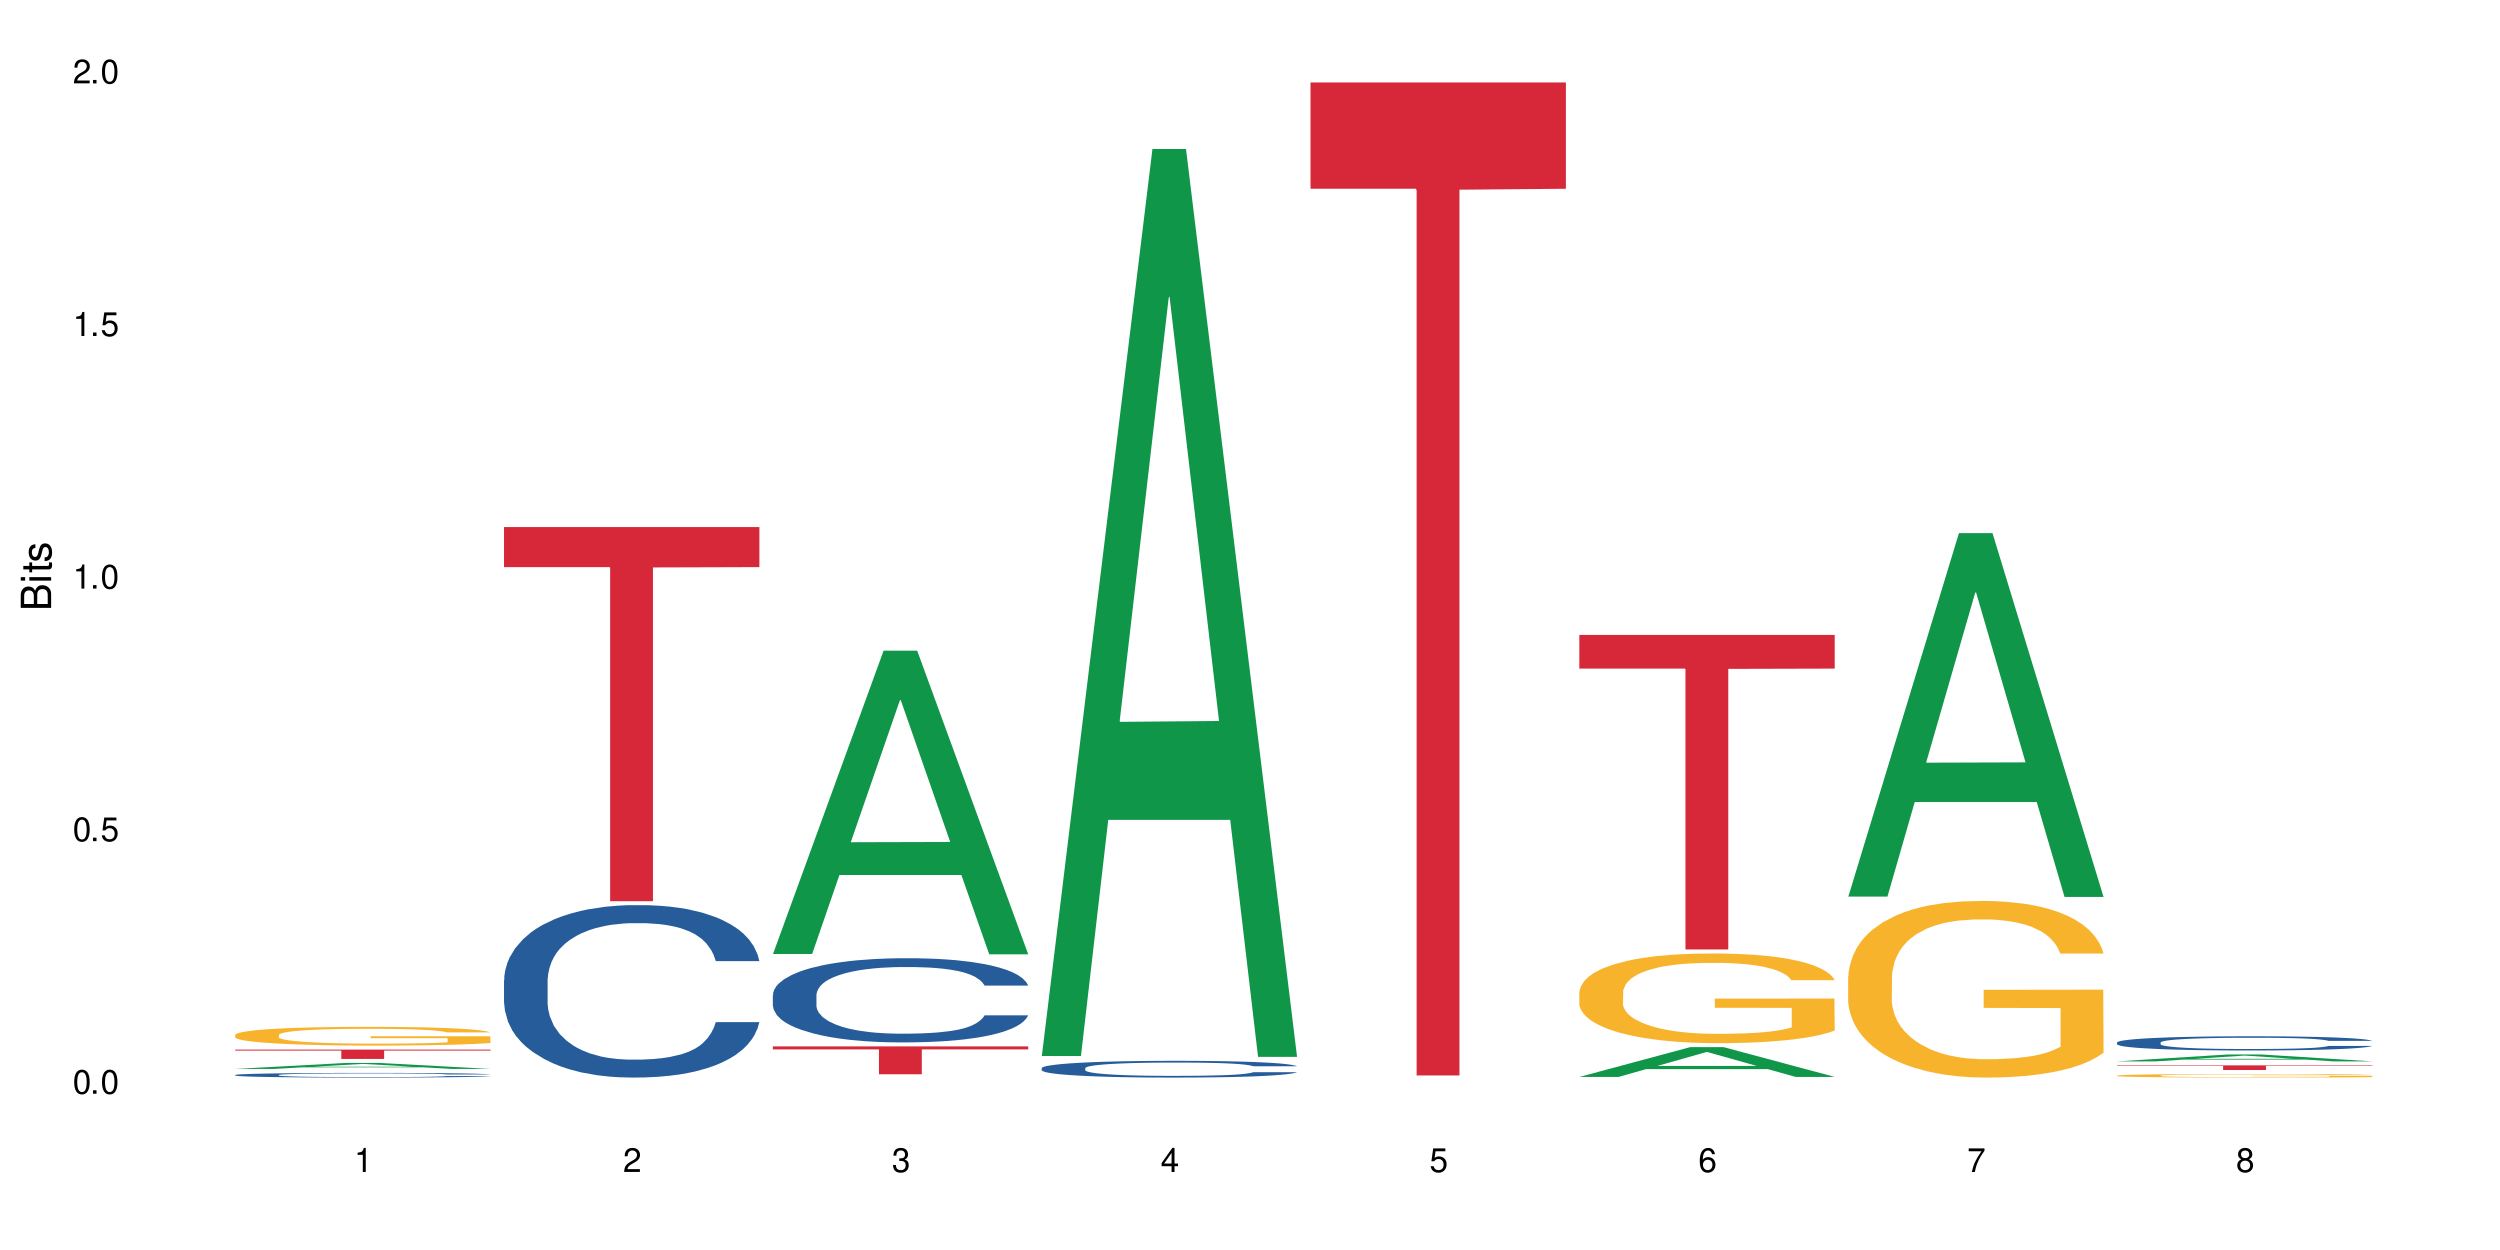 <?xml version="1.0" encoding="UTF-8"?>
<svg xmlns="http://www.w3.org/2000/svg" xmlns:xlink="http://www.w3.org/1999/xlink" width="720" height="360" viewBox="0 0 720 360">
<defs>
<g>
<g id="glyph-0-0">
</g>
<g id="glyph-0-1">
<path d="M 2.641 -6.938 C 2 -6.938 1.422 -6.656 1.078 -6.172 C 0.641 -5.562 0.406 -4.641 0.406 -3.359 C 0.406 -1.016 1.188 0.219 2.641 0.219 C 4.078 0.219 4.859 -1.016 4.859 -3.297 C 4.859 -4.641 4.656 -5.547 4.203 -6.172 C 3.844 -6.656 3.281 -6.938 2.641 -6.938 Z M 2.641 -6.188 C 3.547 -6.188 4 -5.25 4 -3.375 C 4 -1.406 3.562 -0.484 2.625 -0.484 C 1.734 -0.484 1.281 -1.438 1.281 -3.344 C 1.281 -5.25 1.734 -6.188 2.641 -6.188 Z M 2.641 -6.188 "/>
</g>
<g id="glyph-0-2">
<path d="M 1.828 -1 L 0.828 -1 L 0.828 0 L 1.828 0 Z M 1.828 -1 "/>
</g>
<g id="glyph-0-3">
<path d="M 4.562 -6.797 L 1.062 -6.797 L 0.547 -3.094 L 1.328 -3.094 C 1.719 -3.562 2.047 -3.734 2.578 -3.734 C 3.484 -3.734 4.062 -3.109 4.062 -2.094 C 4.062 -1.125 3.484 -0.531 2.578 -0.531 C 1.828 -0.531 1.375 -0.906 1.188 -1.672 L 0.328 -1.672 C 0.453 -1.109 0.547 -0.844 0.75 -0.594 C 1.125 -0.078 1.828 0.219 2.594 0.219 C 3.969 0.219 4.922 -0.781 4.922 -2.219 C 4.922 -3.562 4.031 -4.484 2.719 -4.484 C 2.25 -4.484 1.859 -4.359 1.469 -4.062 L 1.734 -5.969 L 4.562 -5.969 Z M 4.562 -6.797 "/>
</g>
<g id="glyph-0-4">
<path d="M 2.484 -4.938 L 2.484 0 L 3.328 0 L 3.328 -6.938 L 2.766 -6.938 C 2.469 -5.875 2.281 -5.734 0.984 -5.562 L 0.984 -4.938 Z M 2.484 -4.938 "/>
</g>
<g id="glyph-0-5">
<path d="M 4.859 -0.828 L 1.281 -0.828 C 1.359 -1.406 1.672 -1.781 2.5 -2.281 L 3.469 -2.828 C 4.406 -3.344 4.906 -4.062 4.906 -4.906 C 4.906 -5.484 4.672 -6.031 4.266 -6.406 C 3.859 -6.766 3.375 -6.938 2.719 -6.938 C 1.859 -6.938 1.219 -6.625 0.844 -6.031 C 0.609 -5.672 0.5 -5.234 0.484 -4.531 L 1.328 -4.531 C 1.359 -5.016 1.406 -5.281 1.531 -5.516 C 1.75 -5.938 2.188 -6.203 2.703 -6.203 C 3.469 -6.203 4.031 -5.641 4.031 -4.891 C 4.031 -4.344 3.719 -3.859 3.125 -3.516 L 2.234 -3 C 0.812 -2.172 0.406 -1.531 0.328 -0.016 L 4.859 -0.016 Z M 4.859 -0.828 "/>
</g>
<g id="glyph-0-6">
<path d="M 2.125 -3.188 L 2.578 -3.188 C 3.5 -3.188 3.984 -2.766 3.984 -1.922 C 3.984 -1.062 3.469 -0.531 2.594 -0.531 C 1.656 -0.531 1.203 -1 1.156 -2.016 L 0.312 -2.016 C 0.344 -1.453 0.438 -1.094 0.609 -0.781 C 0.953 -0.109 1.625 0.219 2.547 0.219 C 3.953 0.219 4.859 -0.625 4.859 -1.938 C 4.859 -2.828 4.516 -3.297 3.703 -3.594 C 4.344 -3.844 4.656 -4.328 4.656 -5.031 C 4.656 -6.219 3.875 -6.938 2.578 -6.938 C 1.203 -6.938 0.484 -6.172 0.453 -4.703 L 1.297 -4.703 C 1.312 -5.125 1.344 -5.359 1.453 -5.578 C 1.641 -5.969 2.062 -6.203 2.594 -6.203 C 3.344 -6.203 3.797 -5.75 3.797 -5 C 3.797 -4.516 3.609 -4.219 3.25 -4.047 C 3.016 -3.953 2.703 -3.922 2.125 -3.906 Z M 2.125 -3.188 "/>
</g>
<g id="glyph-0-7">
<path d="M 3.141 -1.672 L 3.141 0 L 3.984 0 L 3.984 -1.672 L 4.984 -1.672 L 4.984 -2.438 L 3.984 -2.438 L 3.984 -6.938 L 3.359 -6.938 L 0.266 -2.578 L 0.266 -1.672 Z M 3.141 -2.438 L 1 -2.438 L 3.141 -5.5 Z M 3.141 -2.438 "/>
</g>
<g id="glyph-0-8">
<path d="M 4.781 -5.125 C 4.609 -6.266 3.891 -6.938 2.844 -6.938 C 2.094 -6.938 1.422 -6.578 1.031 -5.953 C 0.594 -5.266 0.406 -4.422 0.406 -3.172 C 0.406 -2 0.578 -1.25 0.984 -0.641 C 1.359 -0.078 1.953 0.219 2.703 0.219 C 3.984 0.219 4.922 -0.75 4.922 -2.094 C 4.922 -3.375 4.062 -4.281 2.844 -4.281 C 2.172 -4.281 1.641 -4.031 1.281 -3.516 C 1.281 -5.234 1.828 -6.188 2.797 -6.188 C 3.391 -6.188 3.797 -5.797 3.938 -5.125 Z M 2.734 -3.531 C 3.547 -3.531 4.062 -2.953 4.062 -2.031 C 4.062 -1.156 3.484 -0.531 2.703 -0.531 C 1.922 -0.531 1.328 -1.188 1.328 -2.078 C 1.328 -2.938 1.906 -3.531 2.734 -3.531 Z M 2.734 -3.531 "/>
</g>
<g id="glyph-0-9">
<path d="M 4.984 -6.797 L 0.438 -6.797 L 0.438 -5.969 L 4.109 -5.969 C 2.5 -3.656 1.828 -2.234 1.328 0 L 2.219 0 C 2.594 -2.172 3.453 -4.047 4.984 -6.094 Z M 4.984 -6.797 "/>
</g>
<g id="glyph-0-10">
<path d="M 3.75 -3.656 C 4.469 -4.094 4.688 -4.438 4.688 -5.078 C 4.688 -6.172 3.844 -6.938 2.641 -6.938 C 1.438 -6.938 0.594 -6.172 0.594 -5.094 C 0.594 -4.438 0.812 -4.094 1.516 -3.656 C 0.734 -3.266 0.359 -2.703 0.359 -1.922 C 0.359 -0.656 1.281 0.219 2.641 0.219 C 3.984 0.219 4.922 -0.656 4.922 -1.922 C 4.922 -2.703 4.531 -3.266 3.75 -3.656 Z M 2.641 -6.188 C 3.359 -6.188 3.812 -5.75 3.812 -5.062 C 3.812 -4.406 3.344 -3.984 2.641 -3.984 C 1.922 -3.984 1.453 -4.406 1.453 -5.078 C 1.453 -5.75 1.922 -6.188 2.641 -6.188 Z M 2.641 -3.266 C 3.484 -3.266 4.062 -2.719 4.062 -1.906 C 4.062 -1.078 3.484 -0.531 2.625 -0.531 C 1.797 -0.531 1.219 -1.094 1.219 -1.906 C 1.219 -2.719 1.781 -3.266 2.641 -3.266 Z M 2.641 -3.266 "/>
</g>
<g id="glyph-1-0">
</g>
<g id="glyph-1-1">
<path d="M 0 -0.953 L 0 -4.891 C 0 -5.719 -0.234 -6.344 -0.734 -6.797 C -1.188 -7.234 -1.812 -7.469 -2.5 -7.469 C -3.547 -7.469 -4.188 -7 -4.625 -5.875 C -4.984 -6.688 -5.625 -7.094 -6.531 -7.094 C -7.172 -7.094 -7.734 -6.859 -8.141 -6.391 C -8.562 -5.922 -8.75 -5.344 -8.75 -4.5 L -8.75 -0.953 Z M -4.984 -2.062 L -7.766 -2.062 L -7.766 -4.219 C -7.766 -4.844 -7.688 -5.203 -7.453 -5.5 C -7.219 -5.812 -6.859 -5.969 -6.375 -5.969 C -5.891 -5.969 -5.531 -5.812 -5.297 -5.5 C -5.062 -5.203 -4.984 -4.844 -4.984 -4.219 Z M -0.984 -2.062 L -4 -2.062 L -4 -4.781 C -4 -5.766 -3.438 -6.359 -2.484 -6.359 C -1.547 -6.359 -0.984 -5.766 -0.984 -4.781 Z M -0.984 -2.062 "/>
</g>
<g id="glyph-1-2">
<path d="M -6.281 -1.797 L -6.281 -0.797 L 0 -0.797 L 0 -1.797 Z M -8.75 -1.797 L -8.75 -0.797 L -7.484 -0.797 L -7.484 -1.797 Z M -8.75 -1.797 "/>
</g>
<g id="glyph-1-3">
<path d="M -6.281 -3.047 L -6.281 -2.016 L -8.016 -2.016 L -8.016 -1.016 L -6.281 -1.016 L -6.281 -0.172 L -5.469 -0.172 L -5.469 -1.016 L -0.719 -1.016 C -0.078 -1.016 0.281 -1.453 0.281 -2.234 C 0.281 -2.5 0.25 -2.719 0.188 -3.047 L -0.641 -3.047 C -0.609 -2.906 -0.594 -2.766 -0.594 -2.562 C -0.594 -2.141 -0.719 -2.016 -1.156 -2.016 L -5.469 -2.016 L -5.469 -3.047 Z M -6.281 -3.047 "/>
</g>
<g id="glyph-1-4">
<path d="M -4.531 -5.25 C -5.766 -5.25 -6.469 -4.422 -6.469 -2.969 C -6.469 -1.516 -5.719 -0.562 -4.547 -0.562 C -3.562 -0.562 -3.094 -1.062 -2.734 -2.562 L -2.516 -3.484 C -2.344 -4.188 -2.094 -4.469 -1.641 -4.469 C -1.047 -4.469 -0.641 -3.875 -0.641 -3 C -0.641 -2.453 -0.797 -2 -1.062 -1.75 C -1.25 -1.594 -1.422 -1.531 -1.875 -1.469 L -1.875 -0.406 C -0.422 -0.453 0.281 -1.266 0.281 -2.922 C 0.281 -4.5 -0.5 -5.516 -1.719 -5.516 C -2.656 -5.516 -3.172 -4.984 -3.469 -3.734 L -3.703 -2.766 C -3.891 -1.953 -4.156 -1.609 -4.594 -1.609 C -5.188 -1.609 -5.547 -2.125 -5.547 -2.938 C -5.547 -3.75 -5.203 -4.172 -4.531 -4.203 Z M -4.531 -5.25 "/>
</g>
</g>
</defs>
<rect x="-72" y="-36" width="864" height="432" fill="rgb(100%, 100%, 100%)" fill-opacity="1"/>
<path fill-rule="nonzero" fill="rgb(6.275%, 58.824%, 28.235%)" fill-opacity="1" d="M 67.73 307.848 L 67.809 307.844 L 99.637 306.129 L 109.301 306.129 L 141.281 307.848 L 130.047 307.848 L 122.031 307.398 L 86.906 307.398 L 79.047 307.848 L 67.73 307.848 L 90.285 307.215 L 118.809 307.211 L 104.586 306.41 L 104.43 306.41 L 104.27 306.414 L 90.207 307.211 L 90.285 307.215 Z M 67.73 307.848 "/>
<path fill-rule="nonzero" fill="rgb(14.51%, 36.078%, 60%)" fill-opacity="1" d="M 67.73 309.586 L 67.82 309.582 L 67.82 309.555 L 68.09 309.508 L 68.719 309.449 L 69.344 309.406 L 70.961 309.336 L 73.203 309.266 L 75.535 309.211 L 77.238 309.18 L 78.766 309.152 L 82.262 309.109 L 84.504 309.086 L 86.926 309.062 L 89.887 309.043 L 92.039 309.031 L 96.883 309.012 L 100.469 309.004 L 103.25 309 L 109.262 309 L 112.848 309.004 L 115.449 309.012 L 118.32 309.02 L 120.742 309.031 L 124.957 309.059 L 128.727 309.094 L 130.43 309.113 L 133.121 309.148 L 135.184 309.188 L 136.617 309.219 L 138.234 309.266 L 139.668 309.32 L 140.746 309.383 L 141.281 309.438 L 128.727 309.438 L 128.098 309.387 L 127.379 309.348 L 126.035 309.297 L 124.688 309.262 L 122.805 309.227 L 121.102 309.203 L 118.77 309.18 L 116.707 309.164 L 114.555 309.152 L 112.488 309.145 L 108.543 309.141 L 102.266 309.141 L 98.766 309.152 L 96.883 309.16 L 94.191 309.176 L 92.309 309.191 L 90.066 309.219 L 88.539 309.238 L 86.656 309.27 L 85.312 309.301 L 83.785 309.34 L 82.891 309.371 L 82.082 309.406 L 81.363 309.445 L 80.828 309.488 L 80.469 309.535 L 80.289 309.578 L 80.289 309.77 L 80.469 309.812 L 80.918 309.867 L 82.082 309.941 L 83.785 310.004 L 85.762 310.059 L 87.645 310.094 L 88.719 310.113 L 90.156 310.133 L 92.398 310.156 L 95.629 310.18 L 97.512 310.191 L 100.383 310.199 L 103.34 310.203 L 107.289 310.203 L 110.785 310.199 L 113.117 310.195 L 115.539 310.184 L 118.859 310.164 L 120.922 310.145 L 122.715 310.121 L 124.062 310.098 L 124.957 310.078 L 126.305 310.039 L 127.379 309.996 L 128.188 309.953 L 128.727 309.91 L 141.281 309.91 L 140.746 309.961 L 139.938 310.008 L 139.129 310.047 L 137.875 310.09 L 136.441 310.125 L 134.375 310.168 L 132.672 310.199 L 130.43 310.227 L 128.367 310.25 L 126.125 310.273 L 122.805 310.297 L 120.652 310.309 L 118.32 310.32 L 115.539 310.332 L 112.043 310.34 L 108.273 310.344 L 101.008 310.344 L 98.227 310.34 L 94.551 310.328 L 89.977 310.305 L 86.656 310.281 L 84.055 310.258 L 81.812 310.234 L 79.301 310.199 L 76.074 310.145 L 74.098 310.105 L 72.754 310.07 L 71.23 310.023 L 70.152 309.98 L 68.898 309.91 L 68 309.82 L 67.73 309.754 Z M 67.73 309.586 "/>
<path fill-rule="nonzero" fill="rgb(96.863%, 70.196%, 16.863%)" fill-opacity="1" d="M 67.73 298.043 L 67.82 298.039 L 67.82 297.941 L 68.18 297.719 L 69.078 297.414 L 70.242 297.16 L 71.5 296.965 L 72.305 296.859 L 73.652 296.711 L 74.816 296.605 L 77.777 296.383 L 81.543 296.176 L 83.609 296.086 L 85.941 296.004 L 89.258 295.91 L 90.785 295.875 L 95.449 295.797 L 100.738 295.746 L 106.57 295.73 L 109.262 295.738 L 112.938 295.758 L 117.961 295.812 L 120.832 295.859 L 123.074 295.91 L 125.406 295.973 L 128.277 296.07 L 130.969 296.191 L 133.121 296.309 L 135.273 296.457 L 137.066 296.613 L 138.594 296.785 L 139.938 296.992 L 140.746 297.168 L 141.281 297.34 L 128.816 297.34 L 128.098 297.168 L 127.289 297.031 L 125.945 296.871 L 124.598 296.754 L 123.254 296.66 L 120.742 296.531 L 118.59 296.453 L 115.898 296.383 L 113.297 296.34 L 110.336 296.309 L 108.543 296.297 L 103.789 296.297 L 99.484 296.332 L 96.973 296.371 L 95.18 296.414 L 92.668 296.484 L 91.141 296.547 L 90.246 296.586 L 87.555 296.738 L 85.762 296.875 L 84.773 296.969 L 83.52 297.117 L 82.621 297.25 L 81.633 297.445 L 81.098 297.594 L 80.379 297.93 L 80.289 298.816 L 80.559 299.004 L 81.098 299.207 L 81.812 299.383 L 82.891 299.57 L 83.965 299.715 L 85.852 299.906 L 87.465 300.035 L 88.719 300.117 L 91.141 300.25 L 92.129 300.297 L 94.461 300.383 L 96.883 300.453 L 99.844 300.512 L 102.086 300.543 L 105.672 300.566 L 110.246 300.566 L 115.629 300.539 L 119.039 300.496 L 121.371 300.457 L 122.895 300.422 L 124.777 300.371 L 126.125 300.32 L 127.379 300.266 L 128.906 300.184 L 128.906 299.004 L 106.75 299 L 106.75 298.449 L 141.195 298.441 L 141.281 300.371 L 139.398 300.504 L 137.066 300.629 L 134.824 300.73 L 132.492 300.812 L 129.176 300.906 L 126.484 300.965 L 122.355 301.035 L 118.59 301.078 L 114.645 301.109 L 111.145 301.125 L 107.02 301.129 L 103.34 301.117 L 99.395 301.09 L 96.254 301.051 L 93.383 301 L 90.516 300.938 L 86.926 300.832 L 84.594 300.75 L 82.172 300.645 L 79.75 300.523 L 77.598 300.391 L 76.164 300.285 L 74.727 300.168 L 73.203 300.02 L 71.766 299.852 L 70.691 299.699 L 69.703 299.527 L 68.988 299.363 L 68.27 299.141 L 67.91 298.965 L 67.73 298.812 Z M 67.73 298.043 "/>
<path fill-rule="nonzero" fill="rgb(83.922%, 15.686%, 22.353%)" fill-opacity="1" d="M 67.73 302.281 L 141.281 302.281 L 141.281 302.57 L 110.629 302.57 L 110.629 304.98 L 98.297 304.98 L 98.297 302.574 L 98.117 302.57 L 67.73 302.57 Z M 67.73 302.281 "/>
<path fill-rule="nonzero" fill="rgb(14.51%, 36.078%, 60%)" fill-opacity="1" d="M 145.156 282.301 L 145.242 282.254 L 145.242 281.168 L 145.512 279.441 L 146.141 277.266 L 146.77 275.766 L 148.383 273.09 L 150.625 270.504 L 152.957 268.504 L 154.664 267.324 L 156.188 266.418 L 159.684 264.738 L 161.93 263.879 L 164.352 263.105 L 167.309 262.336 L 169.461 261.879 L 174.305 261.152 L 177.895 260.836 L 180.676 260.699 L 186.684 260.699 L 190.273 260.883 L 192.875 261.109 L 195.742 261.473 L 198.164 261.879 L 202.383 262.879 L 206.148 264.148 L 207.852 264.875 L 210.543 266.281 L 212.605 267.645 L 214.043 268.824 L 215.656 270.504 L 217.094 272.543 L 218.168 274.859 L 218.707 276.809 L 206.148 276.809 L 205.52 274.996 L 204.805 273.59 L 203.457 271.727 L 202.113 270.41 L 200.23 269.094 L 198.523 268.234 L 196.191 267.371 L 194.129 266.828 L 191.977 266.418 L 189.914 266.145 L 185.969 265.875 L 181.391 265.875 L 179.688 265.965 L 176.191 266.328 L 174.305 266.645 L 171.613 267.281 L 169.73 267.871 L 167.488 268.777 L 165.965 269.551 L 164.082 270.73 L 162.734 271.773 L 161.211 273.27 L 160.312 274.406 L 159.508 275.676 L 158.789 277.172 L 158.25 278.762 L 157.891 280.441 L 157.711 282.074 L 157.711 289.109 L 157.891 290.742 L 158.34 292.648 L 159.508 295.414 L 161.211 297.82 L 163.184 299.727 L 165.066 301.09 L 166.145 301.723 L 167.578 302.449 L 169.82 303.355 L 173.051 304.266 L 174.934 304.629 L 177.805 304.992 L 180.766 305.172 L 184.711 305.172 L 188.211 304.992 L 190.543 304.766 L 192.965 304.402 L 196.281 303.629 L 198.344 302.902 L 200.141 302.039 L 201.484 301.18 L 202.383 300.453 L 203.727 299.047 L 204.805 297.504 L 205.609 295.914 L 206.148 294.371 L 218.707 294.371 L 218.168 296.188 L 217.359 297.957 L 216.555 299.273 L 215.297 300.859 L 213.863 302.27 L 211.801 303.855 L 210.094 304.898 L 207.852 306.035 L 205.789 306.898 L 203.547 307.668 L 200.23 308.574 L 198.074 309.031 L 195.742 309.438 L 192.965 309.801 L 189.465 310.117 L 185.699 310.301 L 182.199 310.344 L 178.434 310.254 L 175.652 310.074 L 171.973 309.664 L 167.398 308.848 L 164.082 307.984 L 161.48 307.125 L 159.238 306.215 L 156.727 304.992 L 153.496 302.992 L 151.523 301.449 L 150.176 300.18 L 148.652 298.41 L 147.574 296.824 L 146.32 294.281 L 145.422 291.059 L 145.156 288.562 Z M 145.156 282.301 "/>
<path fill-rule="nonzero" fill="rgb(83.922%, 15.686%, 22.353%)" fill-opacity="1" d="M 145.156 151.793 L 218.707 151.793 L 218.707 163.328 L 188.051 163.426 L 188.051 259.551 L 175.719 259.551 L 175.719 163.527 L 175.539 163.328 L 145.156 163.328 Z M 145.156 151.793 "/>
<path fill-rule="nonzero" fill="rgb(6.275%, 58.824%, 28.235%)" fill-opacity="1" d="M 222.578 274.758 L 222.656 274.676 L 254.48 187.383 L 264.148 187.383 L 296.129 274.84 L 284.895 274.84 L 276.879 252.008 L 241.75 252.008 L 233.895 274.758 L 222.578 274.758 L 245.129 242.566 L 273.656 242.484 L 259.434 201.672 L 259.273 201.59 L 259.117 201.836 L 245.051 242.484 L 245.129 242.566 Z M 222.578 274.758 "/>
<path fill-rule="nonzero" fill="rgb(14.51%, 36.078%, 60%)" fill-opacity="1" d="M 222.578 286.531 L 222.668 286.508 L 222.668 285.977 L 222.938 285.137 L 223.562 284.074 L 224.191 283.34 L 225.809 282.035 L 228.051 280.773 L 230.383 279.797 L 232.086 279.223 L 233.609 278.781 L 237.109 277.961 L 239.352 277.539 L 241.773 277.164 L 244.734 276.785 L 246.887 276.566 L 251.73 276.211 L 255.316 276.055 L 258.098 275.988 L 264.109 275.988 L 267.695 276.078 L 270.297 276.188 L 273.168 276.367 L 275.59 276.566 L 279.805 277.051 L 283.57 277.672 L 285.277 278.027 L 287.969 278.715 L 290.031 279.379 L 291.465 279.953 L 293.082 280.773 L 294.516 281.77 L 295.59 282.898 L 296.129 283.852 L 283.57 283.852 L 282.945 282.965 L 282.227 282.277 L 280.883 281.371 L 279.535 280.727 L 277.652 280.086 L 275.949 279.664 L 273.617 279.246 L 271.551 278.98 L 269.398 278.781 L 267.336 278.648 L 263.391 278.516 L 258.816 278.516 L 257.109 278.559 L 253.613 278.734 L 251.73 278.891 L 249.039 279.199 L 247.156 279.488 L 244.914 279.93 L 243.387 280.309 L 241.504 280.883 L 240.16 281.395 L 238.633 282.125 L 237.738 282.676 L 236.93 283.297 L 236.211 284.027 L 235.672 284.805 L 235.316 285.621 L 235.137 286.418 L 235.137 289.852 L 235.316 290.648 L 235.762 291.578 L 236.93 292.93 L 238.633 294.105 L 240.605 295.035 L 242.492 295.699 L 243.566 296.008 L 245.004 296.363 L 247.246 296.805 L 250.473 297.25 L 252.355 297.426 L 255.227 297.605 L 258.188 297.691 L 262.133 297.691 L 265.633 297.605 L 267.965 297.492 L 270.387 297.316 L 273.707 296.938 L 275.77 296.586 L 277.562 296.164 L 278.906 295.742 L 279.805 295.391 L 281.148 294.703 L 282.227 293.949 L 283.035 293.176 L 283.57 292.422 L 296.129 292.422 L 295.59 293.309 L 294.785 294.172 L 293.977 294.812 L 292.723 295.59 L 291.285 296.273 L 289.223 297.051 L 287.52 297.559 L 285.277 298.113 L 283.215 298.535 L 280.973 298.91 L 277.652 299.352 L 275.5 299.574 L 273.168 299.773 L 270.387 299.949 L 266.887 300.105 L 263.121 300.195 L 259.621 300.219 L 255.855 300.172 L 253.074 300.082 L 249.398 299.883 L 244.824 299.484 L 241.504 299.066 L 238.902 298.645 L 236.66 298.203 L 234.148 297.605 L 230.918 296.629 L 228.945 295.875 L 227.602 295.258 L 226.074 294.391 L 225 293.617 L 223.742 292.379 L 222.848 290.805 L 222.578 289.586 Z M 222.578 286.531 "/>
<path fill-rule="nonzero" fill="rgb(83.922%, 15.686%, 22.353%)" fill-opacity="1" d="M 222.578 301.367 L 296.129 301.367 L 296.129 302.227 L 265.477 302.234 L 265.477 309.398 L 253.141 309.398 L 253.141 302.242 L 252.965 302.227 L 222.578 302.227 Z M 222.578 301.367 "/>
<path fill-rule="nonzero" fill="rgb(6.275%, 58.824%, 28.235%)" fill-opacity="1" d="M 300 304.125 L 300.078 303.879 L 331.906 42.914 L 341.57 42.914 L 373.555 304.371 L 362.316 304.371 L 354.301 236.121 L 319.176 236.121 L 311.316 304.125 L 300 304.125 L 322.555 207.891 L 351.078 207.645 L 336.855 85.629 L 336.699 85.387 L 336.543 86.121 L 322.477 207.645 L 322.555 207.891 Z M 300 304.125 "/>
<path fill-rule="nonzero" fill="rgb(14.51%, 36.078%, 60%)" fill-opacity="1" d="M 300 307.621 L 300.09 307.617 L 300.09 307.512 L 300.359 307.344 L 300.988 307.129 L 301.617 306.984 L 303.23 306.727 L 305.473 306.473 L 307.805 306.281 L 309.508 306.164 L 311.035 306.078 L 314.531 305.914 L 316.773 305.828 L 319.195 305.754 L 322.156 305.68 L 324.309 305.637 L 329.152 305.566 L 332.742 305.535 L 335.52 305.52 L 341.531 305.52 L 345.117 305.539 L 347.719 305.562 L 350.59 305.598 L 353.012 305.637 L 357.227 305.734 L 360.996 305.855 L 362.699 305.926 L 365.391 306.062 L 367.453 306.195 L 368.891 306.309 L 370.504 306.473 L 371.938 306.672 L 373.016 306.898 L 373.555 307.086 L 360.996 307.086 L 360.367 306.91 L 359.648 306.773 L 358.305 306.594 L 356.961 306.465 L 355.074 306.336 L 353.371 306.254 L 351.039 306.168 L 348.977 306.117 L 346.824 306.078 L 344.762 306.051 L 340.812 306.023 L 336.238 306.023 L 334.535 306.031 L 331.035 306.066 L 329.152 306.098 L 326.461 306.16 L 324.578 306.219 L 322.336 306.305 L 320.812 306.379 L 318.926 306.496 L 317.582 306.598 L 316.059 306.742 L 315.16 306.852 L 314.352 306.977 L 313.637 307.121 L 313.098 307.277 L 312.738 307.438 L 312.559 307.598 L 312.559 308.281 L 312.738 308.441 L 313.188 308.625 L 314.352 308.895 L 316.059 309.129 L 318.031 309.312 L 319.914 309.445 L 320.992 309.508 L 322.426 309.578 L 324.668 309.668 L 327.898 309.754 L 329.781 309.789 L 332.652 309.824 L 335.609 309.844 L 339.559 309.844 L 343.055 309.824 L 345.387 309.805 L 347.809 309.77 L 351.129 309.691 L 353.191 309.621 L 354.984 309.539 L 356.332 309.453 L 357.227 309.383 L 358.574 309.246 L 359.648 309.098 L 360.457 308.941 L 360.996 308.793 L 373.555 308.793 L 373.016 308.969 L 372.207 309.141 L 371.402 309.27 L 370.145 309.422 L 368.711 309.559 L 366.645 309.715 L 364.941 309.816 L 362.699 309.926 L 360.637 310.012 L 358.395 310.086 L 355.074 310.172 L 352.922 310.219 L 350.59 310.258 L 347.809 310.293 L 344.312 310.324 L 340.543 310.34 L 337.047 310.344 L 333.277 310.336 L 330.5 310.32 L 326.82 310.277 L 322.246 310.199 L 318.926 310.117 L 316.324 310.031 L 314.082 309.945 L 311.57 309.824 L 308.344 309.633 L 306.371 309.48 L 305.023 309.359 L 303.5 309.184 L 302.422 309.031 L 301.168 308.785 L 300.27 308.473 L 300 308.23 Z M 300 307.621 "/>
<path fill-rule="nonzero" fill="rgb(83.922%, 15.686%, 22.353%)" fill-opacity="1" d="M 377.426 23.75 L 450.977 23.75 L 450.977 54.363 L 420.324 54.633 L 420.324 309.727 L 407.988 309.727 L 407.988 54.898 L 407.809 54.363 L 377.426 54.363 Z M 377.426 23.75 "/>
<path fill-rule="nonzero" fill="rgb(6.275%, 58.824%, 28.235%)" fill-opacity="1" d="M 454.848 310.148 L 454.926 310.141 L 486.75 301.582 L 496.418 301.582 L 528.398 310.156 L 517.164 310.156 L 509.148 307.918 L 474.023 307.918 L 466.164 310.148 L 454.848 310.148 L 477.402 306.992 L 505.926 306.984 L 491.703 302.984 L 491.547 302.977 L 491.387 303 L 477.32 306.984 L 477.402 306.992 Z M 454.848 310.148 "/>
<path fill-rule="nonzero" fill="rgb(96.863%, 70.196%, 16.863%)" fill-opacity="1" d="M 454.848 285.664 L 454.938 285.641 L 454.938 285.172 L 455.297 284.109 L 456.191 282.645 L 457.359 281.441 L 458.613 280.5 L 459.422 280.004 L 460.77 279.297 L 461.934 278.777 L 464.895 277.715 L 468.66 276.727 L 470.723 276.301 L 473.055 275.898 L 476.375 275.453 L 477.898 275.285 L 482.562 274.91 L 487.855 274.672 L 493.688 274.602 L 496.379 274.625 L 500.055 274.719 L 505.078 274.98 L 507.949 275.215 L 510.191 275.453 L 512.523 275.758 L 515.395 276.23 L 518.086 276.797 L 520.238 277.363 L 522.391 278.07 L 524.184 278.824 L 525.711 279.652 L 527.055 280.641 L 527.863 281.469 L 528.398 282.293 L 515.934 282.293 L 515.215 281.469 L 514.406 280.828 L 513.062 280.051 L 511.715 279.484 L 510.371 279.039 L 507.859 278.426 L 505.707 278.047 L 503.016 277.715 L 500.414 277.504 L 497.453 277.363 L 495.66 277.316 L 490.906 277.316 L 486.602 277.48 L 484.09 277.668 L 482.297 277.859 L 479.785 278.211 L 478.258 278.496 L 477.363 278.684 L 474.672 279.414 L 472.879 280.074 L 471.891 280.523 L 470.633 281.23 L 469.738 281.867 L 468.75 282.812 L 468.211 283.52 L 467.496 285.125 L 467.406 289.367 L 467.676 290.266 L 468.211 291.234 L 468.93 292.082 L 470.008 292.977 L 471.082 293.66 L 472.965 294.582 L 474.582 295.195 L 475.836 295.598 L 478.258 296.234 L 479.246 296.445 L 481.578 296.871 L 484 297.199 L 486.961 297.484 L 489.203 297.625 L 492.789 297.742 L 497.363 297.742 L 502.746 297.602 L 506.156 297.414 L 508.488 297.223 L 510.012 297.059 L 511.895 296.801 L 513.242 296.562 L 514.496 296.305 L 516.023 295.902 L 516.023 290.266 L 493.867 290.242 L 493.867 287.602 L 528.309 287.578 L 528.398 296.801 L 526.516 297.438 L 524.184 298.051 L 521.941 298.52 L 519.609 298.922 L 516.289 299.371 L 513.602 299.652 L 509.473 299.984 L 505.707 300.195 L 501.758 300.336 L 498.262 300.41 L 494.137 300.434 L 490.457 300.383 L 486.512 300.242 L 483.371 300.055 L 480.5 299.82 L 477.633 299.512 L 474.043 299.016 L 471.711 298.617 L 469.289 298.121 L 466.867 297.531 L 464.715 296.895 L 463.281 296.398 L 461.844 295.832 L 460.32 295.125 L 458.883 294.324 L 457.809 293.59 L 456.82 292.766 L 456.102 291.988 L 455.387 290.926 L 455.027 290.078 L 454.848 289.344 Z M 454.848 285.664 "/>
<path fill-rule="nonzero" fill="rgb(83.922%, 15.686%, 22.353%)" fill-opacity="1" d="M 454.848 182.859 L 528.398 182.859 L 528.398 192.555 L 497.746 192.641 L 497.746 273.453 L 485.414 273.453 L 485.414 192.727 L 485.234 192.555 L 454.848 192.555 Z M 454.848 182.859 "/>
<path fill-rule="nonzero" fill="rgb(6.275%, 58.824%, 28.235%)" fill-opacity="1" d="M 532.27 258.219 L 532.352 258.117 L 564.176 153.547 L 573.84 153.547 L 605.824 258.316 L 594.586 258.316 L 586.57 230.969 L 551.445 230.969 L 543.586 258.219 L 532.27 258.219 L 554.824 219.652 L 583.348 219.555 L 569.125 170.664 L 568.969 170.566 L 568.812 170.859 L 554.746 219.555 L 554.824 219.652 Z M 532.27 258.219 "/>
<path fill-rule="nonzero" fill="rgb(96.863%, 70.196%, 16.863%)" fill-opacity="1" d="M 532.27 281.258 L 532.359 281.211 L 532.359 280.281 L 532.719 278.191 L 533.617 275.312 L 534.781 272.941 L 536.039 271.082 L 536.844 270.105 L 538.191 268.715 L 539.355 267.691 L 542.316 265.602 L 546.086 263.648 L 548.148 262.812 L 550.48 262.023 L 553.797 261.141 L 555.324 260.812 L 559.988 260.07 L 565.281 259.605 L 571.109 259.465 L 573.801 259.512 L 577.48 259.699 L 582.5 260.211 L 585.371 260.676 L 587.613 261.141 L 589.945 261.742 L 592.816 262.672 L 595.508 263.789 L 597.66 264.902 L 599.812 266.297 L 601.609 267.785 L 603.133 269.41 L 604.477 271.363 L 605.285 272.988 L 605.824 274.613 L 593.355 274.613 L 592.637 272.988 L 591.832 271.734 L 590.484 270.199 L 589.141 269.086 L 587.793 268.203 L 585.281 266.992 L 583.129 266.25 L 580.438 265.602 L 577.836 265.184 L 574.879 264.902 L 573.082 264.809 L 568.328 264.809 L 564.023 265.137 L 561.512 265.508 L 559.719 265.879 L 557.207 266.574 L 555.684 267.133 L 554.785 267.504 L 552.094 268.945 L 550.301 270.246 L 549.312 271.129 L 548.059 272.523 L 547.16 273.777 L 546.176 275.637 L 545.637 277.031 L 544.918 280.191 L 544.828 288.555 L 545.098 290.32 L 545.637 292.223 L 546.355 293.898 L 547.43 295.664 L 548.508 297.012 L 550.391 298.82 L 552.004 300.031 L 553.262 300.82 L 555.684 302.074 L 556.668 302.492 L 559 303.328 L 561.422 303.98 L 564.383 304.539 L 566.625 304.816 L 570.215 305.047 L 574.789 305.047 L 580.168 304.77 L 583.578 304.398 L 585.91 304.027 L 587.434 303.699 L 589.32 303.191 L 590.664 302.727 L 591.922 302.215 L 593.445 301.426 L 593.445 290.32 L 571.289 290.273 L 571.289 285.07 L 605.734 285.023 L 605.824 303.191 L 603.941 304.445 L 601.609 305.652 L 599.363 306.582 L 597.031 307.371 L 593.715 308.254 L 591.023 308.812 L 586.898 309.461 L 583.129 309.879 L 579.184 310.16 L 575.684 310.301 L 571.559 310.344 L 567.883 310.254 L 563.934 309.973 L 560.797 309.602 L 557.926 309.137 L 555.055 308.535 L 551.465 307.559 L 549.133 306.766 L 546.711 305.793 L 544.289 304.629 L 542.137 303.375 L 540.703 302.398 L 539.266 301.285 L 537.742 299.891 L 536.309 298.312 L 535.23 296.871 L 534.246 295.246 L 533.527 293.711 L 532.809 291.621 L 532.449 289.949 L 532.27 288.508 Z M 532.27 281.258 "/>
<path fill-rule="nonzero" fill="rgb(6.275%, 58.824%, 28.235%)" fill-opacity="1" d="M 609.695 305.676 L 609.773 305.672 L 641.598 303.691 L 651.266 303.691 L 683.246 305.676 L 672.008 305.676 L 663.996 305.16 L 628.867 305.16 L 621.012 305.676 L 609.695 305.676 L 632.246 304.945 L 660.773 304.941 L 646.551 304.016 L 646.391 304.012 L 646.234 304.02 L 632.168 304.941 L 632.246 304.945 Z M 609.695 305.676 "/>
<path fill-rule="nonzero" fill="rgb(14.51%, 36.078%, 60%)" fill-opacity="1" d="M 609.695 300.23 L 609.785 300.227 L 609.785 300.137 L 610.055 299.996 L 610.68 299.816 L 611.309 299.691 L 612.922 299.473 L 615.164 299.258 L 617.5 299.094 L 619.203 298.996 L 620.727 298.922 L 624.227 298.785 L 626.469 298.711 L 628.891 298.648 L 631.852 298.586 L 634.004 298.547 L 638.848 298.488 L 642.434 298.461 L 645.215 298.449 L 651.223 298.449 L 654.812 298.465 L 657.414 298.484 L 660.285 298.516 L 662.707 298.547 L 666.922 298.629 L 670.688 298.734 L 672.395 298.793 L 675.086 298.91 L 677.148 299.023 L 678.582 299.121 L 680.195 299.258 L 681.633 299.426 L 682.707 299.617 L 683.246 299.777 L 670.688 299.777 L 670.062 299.629 L 669.344 299.512 L 667.996 299.359 L 666.652 299.25 L 664.77 299.141 L 663.066 299.07 L 660.734 299 L 658.668 298.957 L 656.516 298.922 L 654.453 298.898 L 650.508 298.879 L 645.934 298.879 L 644.227 298.883 L 640.73 298.914 L 638.848 298.941 L 636.156 298.992 L 634.273 299.043 L 632.027 299.117 L 630.504 299.18 L 628.621 299.277 L 627.273 299.363 L 625.75 299.484 L 624.852 299.578 L 624.047 299.684 L 623.328 299.809 L 622.789 299.938 L 622.43 300.078 L 622.254 300.211 L 622.254 300.789 L 622.43 300.926 L 622.879 301.082 L 624.047 301.309 L 625.75 301.508 L 627.723 301.664 L 629.605 301.777 L 630.684 301.828 L 632.117 301.891 L 634.363 301.965 L 637.59 302.039 L 639.473 302.07 L 642.344 302.098 L 645.305 302.113 L 649.25 302.113 L 652.75 302.098 L 655.082 302.078 L 657.504 302.051 L 660.82 301.988 L 662.887 301.926 L 664.68 301.855 L 666.023 301.785 L 666.922 301.727 L 668.266 301.609 L 669.344 301.48 L 670.152 301.352 L 670.688 301.223 L 683.246 301.223 L 682.707 301.375 L 681.902 301.52 L 681.094 301.629 L 679.84 301.758 L 678.402 301.875 L 676.34 302.004 L 674.637 302.09 L 672.395 302.184 L 670.332 302.254 L 668.086 302.32 L 664.77 302.395 L 662.617 302.43 L 660.285 302.465 L 657.504 302.496 L 654.004 302.52 L 650.238 302.535 L 646.738 302.539 L 642.973 302.531 L 640.191 302.516 L 636.516 302.484 L 631.941 302.418 L 628.621 302.344 L 626.02 302.273 L 623.777 302.199 L 621.266 302.098 L 618.035 301.934 L 616.062 301.809 L 614.719 301.703 L 613.191 301.555 L 612.117 301.426 L 610.859 301.215 L 609.965 300.949 L 609.695 300.746 Z M 609.695 300.23 "/>
<path fill-rule="nonzero" fill="rgb(96.863%, 70.196%, 16.863%)" fill-opacity="1" d="M 609.695 309.754 L 609.785 309.754 L 609.785 309.734 L 610.145 309.691 L 611.039 309.633 L 612.207 309.586 L 613.461 309.547 L 614.27 309.527 L 615.613 309.5 L 616.781 309.48 L 619.742 309.438 L 623.508 309.398 L 625.57 309.379 L 627.902 309.363 L 631.223 309.348 L 632.746 309.34 L 637.41 309.324 L 642.703 309.316 L 648.535 309.312 L 651.223 309.312 L 654.902 309.316 L 659.926 309.328 L 662.797 309.336 L 665.039 309.348 L 667.371 309.359 L 670.242 309.379 L 672.93 309.402 L 675.086 309.422 L 677.238 309.453 L 679.031 309.48 L 680.555 309.516 L 681.902 309.555 L 682.707 309.586 L 683.246 309.621 L 670.777 309.621 L 670.062 309.586 L 669.254 309.562 L 667.91 309.531 L 666.562 309.508 L 665.219 309.488 L 662.707 309.465 L 660.555 309.449 L 657.863 309.438 L 655.262 309.43 L 652.301 309.422 L 645.754 309.422 L 641.449 309.43 L 638.938 309.434 L 637.141 309.441 L 634.629 309.457 L 633.105 309.469 L 632.207 309.477 L 629.52 309.504 L 627.723 309.531 L 626.738 309.551 L 625.48 309.578 L 624.586 309.602 L 623.598 309.641 L 623.059 309.668 L 622.344 309.734 L 622.254 309.902 L 622.52 309.938 L 623.059 309.977 L 623.777 310.012 L 624.852 310.047 L 625.93 310.074 L 627.812 310.113 L 629.43 310.137 L 630.684 310.152 L 633.105 310.176 L 634.094 310.188 L 636.426 310.203 L 638.848 310.215 L 641.805 310.227 L 644.047 310.234 L 647.637 310.238 L 652.211 310.238 L 657.594 310.23 L 661 310.227 L 663.332 310.219 L 664.859 310.211 L 666.742 310.199 L 668.086 310.191 L 669.344 310.18 L 670.867 310.164 L 670.867 309.938 L 648.715 309.938 L 648.715 309.832 L 683.156 309.832 L 683.246 310.199 L 681.363 310.227 L 679.031 310.25 L 676.789 310.27 L 674.457 310.285 L 671.137 310.305 L 668.445 310.312 L 664.32 310.328 L 660.555 310.336 L 656.605 310.34 L 653.109 310.344 L 645.305 310.344 L 641.359 310.336 L 638.219 310.332 L 632.477 310.309 L 628.891 310.289 L 626.559 310.273 L 624.137 310.254 L 621.715 310.23 L 619.562 310.203 L 618.125 310.184 L 616.691 310.16 L 615.164 310.133 L 613.73 310.102 L 612.656 310.07 L 611.668 310.039 L 610.949 310.008 L 610.234 309.965 L 609.875 309.93 L 609.695 309.902 Z M 609.695 309.754 "/>
<path fill-rule="nonzero" fill="rgb(83.922%, 15.686%, 22.353%)" fill-opacity="1" d="M 609.695 306.828 L 683.246 306.828 L 683.246 306.973 L 652.594 306.973 L 652.594 308.16 L 640.258 308.16 L 640.258 306.973 L 609.695 306.973 Z M 609.695 306.828 "/>
<g fill="rgb(0%, 0%, 0%)" fill-opacity="1">
<use xlink:href="#glyph-0-1" x="20.965" y="314.993"/>
<use xlink:href="#glyph-0-2" x="25.965" y="314.993"/>
<use xlink:href="#glyph-0-1" x="28.965" y="314.993"/>
</g>
<g fill="rgb(0%, 0%, 0%)" fill-opacity="1">
<use xlink:href="#glyph-0-1" x="20.965" y="242.251"/>
<use xlink:href="#glyph-0-2" x="25.965" y="242.251"/>
<use xlink:href="#glyph-0-3" x="28.965" y="242.251"/>
</g>
<g fill="rgb(0%, 0%, 0%)" fill-opacity="1">
<use xlink:href="#glyph-0-4" x="20.965" y="169.509"/>
<use xlink:href="#glyph-0-2" x="25.965" y="169.509"/>
<use xlink:href="#glyph-0-1" x="28.965" y="169.509"/>
</g>
<g fill="rgb(0%, 0%, 0%)" fill-opacity="1">
<use xlink:href="#glyph-0-4" x="20.965" y="96.767"/>
<use xlink:href="#glyph-0-2" x="25.965" y="96.767"/>
<use xlink:href="#glyph-0-3" x="28.965" y="96.767"/>
</g>
<g fill="rgb(0%, 0%, 0%)" fill-opacity="1">
<use xlink:href="#glyph-0-5" x="20.965" y="24.024"/>
<use xlink:href="#glyph-0-2" x="25.965" y="24.024"/>
<use xlink:href="#glyph-0-1" x="28.965" y="24.024"/>
</g>
<g fill="rgb(0%, 0%, 0%)" fill-opacity="1">
<use xlink:href="#glyph-0-4" x="102.008" y="337.532"/>
</g>
<g fill="rgb(0%, 0%, 0%)" fill-opacity="1">
<use xlink:href="#glyph-0-5" x="179.43" y="337.532"/>
</g>
<g fill="rgb(0%, 0%, 0%)" fill-opacity="1">
<use xlink:href="#glyph-0-6" x="256.855" y="337.532"/>
</g>
<g fill="rgb(0%, 0%, 0%)" fill-opacity="1">
<use xlink:href="#glyph-0-7" x="334.277" y="337.532"/>
</g>
<g fill="rgb(0%, 0%, 0%)" fill-opacity="1">
<use xlink:href="#glyph-0-3" x="411.699" y="337.532"/>
</g>
<g fill="rgb(0%, 0%, 0%)" fill-opacity="1">
<use xlink:href="#glyph-0-8" x="489.125" y="337.532"/>
</g>
<g fill="rgb(0%, 0%, 0%)" fill-opacity="1">
<use xlink:href="#glyph-0-9" x="566.547" y="337.532"/>
</g>
<g fill="rgb(0%, 0%, 0%)" fill-opacity="1">
<use xlink:href="#glyph-0-10" x="643.969" y="337.532"/>
</g>
<g fill="rgb(0%, 0%, 0%)" fill-opacity="1">
<use xlink:href="#glyph-1-1" x="14.725" y="176.012"/>
<use xlink:href="#glyph-1-2" x="14.725" y="168.012"/>
<use xlink:href="#glyph-1-3" x="14.725" y="165.012"/>
<use xlink:href="#glyph-1-4" x="14.725" y="162.012"/>
</g>
</svg>
